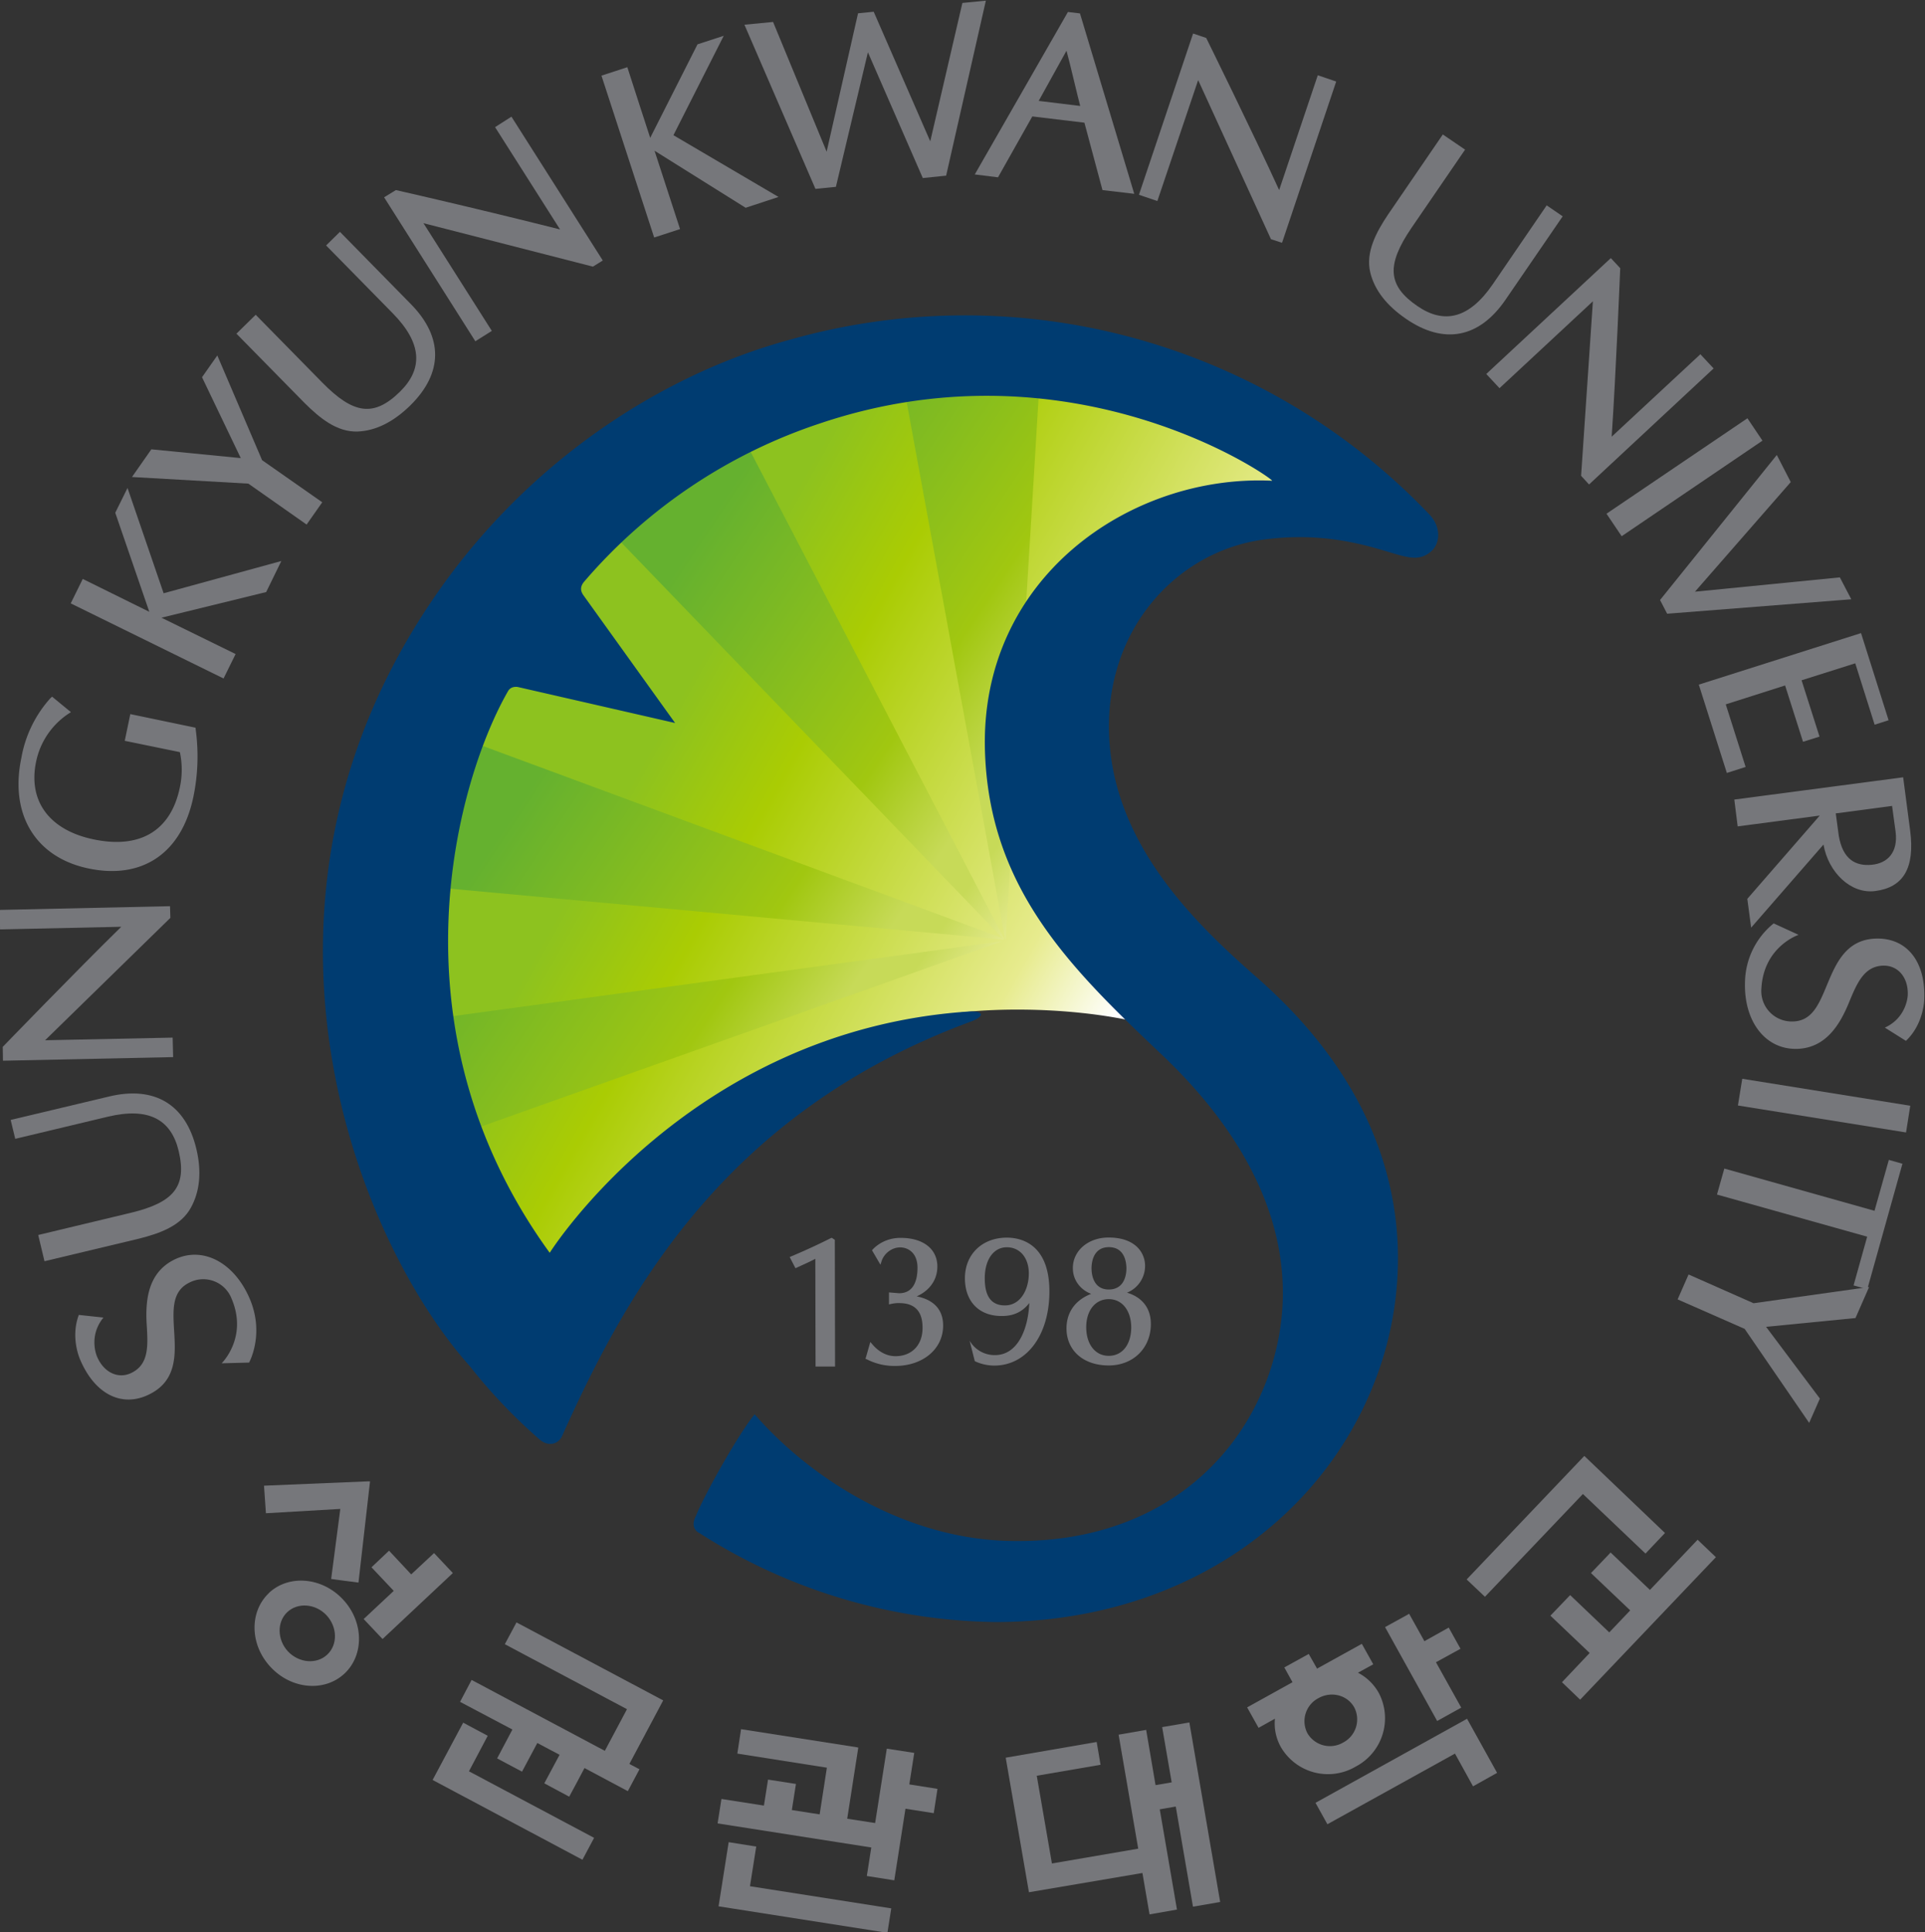 <svg xmlns="http://www.w3.org/2000/svg" width="591.5" height="593.71" style="clip-rule:evenodd;fill-rule:evenodd;image-rendering:optimizeQuality;shape-rendering:geometricPrecision;text-rendering:geometricPrecision" viewBox="0 0 591.5 593.71"><rect x="0" y="0" width="591.5" height="593.71" fill="#333333" stroke="none"/><path fill="none" d="M-11.17-6.39h612.32v606.06H-11.17z" style="fill:#010110;fill-opacity:0"/><defs><linearGradient id="b" x1="0" x2="1" y1="0" y2="0" gradientTransform="rotate(150.6 103.77 255.68)scale(44.372 -44.372)" gradientUnits="userSpaceOnUse" spreadMethod="pad"><stop offset="0" style="stop-opacity:1;stop-color:#fff"/><stop offset=".2" style="stop-opacity:1;stop-color:#e7eb8e"/><stop offset=".76" style="stop-opacity:1;stop-color:#aacc03"/><stop offset="1" style="stop-opacity:1;stop-color:#8dc21f"/></linearGradient><linearGradient id="c" x1="0" x2="1" y1="0" y2="0" gradientTransform="rotate(146.3 91.36 268.83)scale(43.326 -43.326)" gradientUnits="userSpaceOnUse" spreadMethod="pad"><stop offset="0" style="stop-opacity:1;stop-color:#e5ea90"/><stop offset=".12" style="stop-opacity:1;stop-color:#c7da58"/><stop offset=".2" style="stop-opacity:1;stop-color:#c7da58"/><stop offset=".4" style="stop-opacity:1;stop-color:#a1c710"/><stop offset=".93" style="stop-opacity:1;stop-color:#65b12f"/><stop offset="1" style="stop-opacity:1;stop-color:#65b12f"/></linearGradient><linearGradient id="d" x1="0" x2="1" y1="0" y2="0" gradientTransform="rotate(146.3 92.7 273.23)scale(43.321 -43.321)" gradientUnits="userSpaceOnUse" spreadMethod="pad"><stop offset="0" style="stop-opacity:1;stop-color:#e5ea90"/><stop offset=".12" style="stop-opacity:1;stop-color:#c7da58"/><stop offset=".2" style="stop-opacity:1;stop-color:#c7da58"/><stop offset=".4" style="stop-opacity:1;stop-color:#a1c710"/><stop offset=".93" style="stop-opacity:1;stop-color:#65b12f"/><stop offset="1" style="stop-opacity:1;stop-color:#65b12f"/></linearGradient><linearGradient id="e" x1="0" x2="1" y1="0" y2="0" gradientTransform="rotate(146.3 87.85 257.25)scale(43.325 -43.325)" gradientUnits="userSpaceOnUse" spreadMethod="pad"><stop offset="0" style="stop-opacity:1;stop-color:#e5ea90"/><stop offset=".12" style="stop-opacity:1;stop-color:#c7da58"/><stop offset=".2" style="stop-opacity:1;stop-color:#c7da58"/><stop offset=".4" style="stop-opacity:1;stop-color:#a1c710"/><stop offset=".93" style="stop-opacity:1;stop-color:#65b12f"/><stop offset="1" style="stop-opacity:1;stop-color:#65b12f"/></linearGradient><linearGradient id="f" x1="0" x2="1" y1="0" y2="0" gradientTransform="rotate(146.3 86.64 253.25)scale(43.322 -43.322)" gradientUnits="userSpaceOnUse" spreadMethod="pad"><stop offset="0" style="stop-opacity:1;stop-color:#e5ea90"/><stop offset=".12" style="stop-opacity:1;stop-color:#c7da58"/><stop offset=".2" style="stop-opacity:1;stop-color:#c7da58"/><stop offset=".4" style="stop-opacity:1;stop-color:#a1c710"/><stop offset=".93" style="stop-opacity:1;stop-color:#65b12f"/><stop offset="1" style="stop-opacity:1;stop-color:#65b12f"/></linearGradient><clipPath id="a" clipPathUnits="userSpaceOnUse"><path d="M0 858.9h612.28V0H0Z"/></clipPath><clipPath id="g" clipPathUnits="userSpaceOnUse"><path d="M0 858.9h612.28V0H0Z"/></clipPath></defs><g clip-path="url(#a)" transform="matrix(3.698 0 0 -3.698 -836.39 1887.03)"><path d="m0 0-1.53-1.6 3.26-3.1-1.74-1.83-3.25 3.1-1.64-1.71 3.26-3.1-2.3-2.43 1.51-1.45L8.85-.28 7.33 1.17 3.37-3 .1.11z" style="fill:#76777b;fill-opacity:1;fill-rule:nonzero;stroke:none" transform="translate(359.9 381.18)"/><path d="m0 0-6.7 6.4-.12-.12-9.66-10.14 1.52-1.44 8.14 8.54 5.2-4.95z" style="fill:#76777b;fill-opacity:1;fill-rule:nonzero;stroke:none" transform="translate(364.52 382.91)"/><path d="M0 0c.88.82 2.35.7 3.26-.27.9-.98.94-2.44.05-3.27-.88-.82-2.34-.7-3.26.27C-.85-2.3-.88-.82 0 0m-1.52 1.59c-1.66-1.56-1.6-4.32.13-6.16 1.72-1.85 4.47-2.1 6.14-.54 1.65 1.55 1.6 4.32-.13 6.16C2.89 2.9.14 3.14-1.52 1.6" style="fill:#76777b;fill-opacity:1;fill-rule:nonzero;stroke:none" transform="translate(250.05 376.34)"/><path d="m0 0-1.46 1.55-1.9-1.77-1.84 1.97L-6.66.37l1.85-1.96-2.5-2.34 1.57-1.66L.1-.11z" style="fill:#76777b;fill-opacity:1;fill-rule:nonzero;stroke:none" transform="translate(263.7 379.69)"/><path d="m0 0-8.63-.36.16-2.29 6.18.36-.76-5.82c.22-.03 2.04-.28 2.27-.3L.18 0z" style="fill:#76777b;fill-opacity:1;fill-rule:nonzero;stroke:none" transform="translate(256.74 387.2)"/><path d="m0 0 2.26.39L-.3 15.31l-.16-.03-2.1-.36.79-4.59-1.34-.23-.78 4.59-2.29-.4 1.63-9.47-7.17-1.23-1.26 7.29 5.3.91-.32 1.89h-.03l-7.53-1.3 1.93-11.18L-4.2 2.8l.59-3.44 2.28.4-1.43 8.33 1.33.23z" style="fill:#76777b;fill-opacity:1;fill-rule:nonzero;stroke:none" transform="translate(325.3 351.86)"/><path d="m0 0-2.04 1.09-2.54-4.76L7.87-10.3l.97 1.82-10.4 5.53zm12.47-2.71-.7.37 2.81 5.28-.13.07S2.62 9.3 2.39 9.42l-.97-1.81 10.15-5.4-1.84-3.46-11.07 5.89-.96-1.82L2.05.52.78-1.88l2.07-1.1L4.12-.6l1.85-.98L4.7-3.95l2.07-1.11c.12.2 1.27 2.38 1.27 2.38l3.6-1.92.97 1.82z" style="fill:#76777b;fill-opacity:1;fill-rule:nonzero;stroke:none" transform="translate(266.7 366.06)"/><path d="m0 0 .41 2.62-.14.02-2.14.33-.97-6.18-2.32.36.92 5.91-.14.03-9.6 1.5-.31-2.03 7.44-1.17-.6-3.88-2.31.36.34 2.17-.14.02-2.18.34-.34-2.16-3.53.55-.32-2.03 12.77-2-.37-2.37 2.28-.36.93 5.95 2.35-.37.31 2.02zm-12.72-5.16-.15.02-2.14.34-.84-5.33 14.03-2.2.32 2.03-11.74 1.84z" style="fill:#76777b;fill-opacity:1;fill-rule:nonzero;stroke:none" transform="translate(301.73 362.02)"/><path d="m0 0-1.87-1.03 4.33-7.8 2 1.11-2.1 3.77L4.4-2.83l-.98 1.76L1.4-2.2.13.08z" style="fill:#76777b;fill-opacity:1;fill-rule:nonzero;stroke:none" transform="translate(343.13 376.12)"/><path d="m0 0-12.46-6.91.99-1.78 10.6 5.87 1.5-2.72 2 1.12L.13.08z" style="fill:#76777b;fill-opacity:1;fill-rule:nonzero;stroke:none" transform="translate(347.94 367.4)"/><path d="M0 0a2.17 2.17 0 0 0-2.97.77 2.16 2.16 0 0 0 .92 2.92c1.08.6 2.4.25 2.97-.77A2.17 2.17 0 0 0 0 0m1.55 8.2-3.72-2.06-.69 1.22-2.03-1.12.68-1.23-3.77-2.09.95-1.7 1.36.76a4 4 0 0 1 .5-2.37A4.53 4.53 0 0 1 1.04-2a4.53 4.53 0 0 1 1.93 6.1 4.2 4.2 0 0 1-1.74 1.7l1.27.7z" style="fill:#76777b;fill-opacity:1;fill-rule:nonzero;stroke:none" transform="translate(337.78 365.5)"/><path d="m0 0-1.75 1.1C.09 1.94.15 3.78.15 3.78c.07 1.44-.77 2.48-2 2.47-1.62-.02-2.22-1.45-2.9-3.11-.74-1.79-1.88-3.66-4.15-3.8-2.75-.16-4.6 2.27-4.47 5.6a6.4 6.4 0 0 0 2.38 4.82l2.07-.95s-2.9-.96-3.09-4.46a2.53 2.53 0 0 1 2.57-2.74c1.63.01 2.2 1.4 2.87 3.01.75 1.8 1.6 3.86 4.18 3.88 2.53.02 4.06-1.99 3.91-5.1 0 0-.04-2-1.52-3.4" style="fill:#76777b;fill-opacity:1;fill-rule:nonzero;stroke:none" transform="translate(384.54 423.8)"/><path d="m0 0 2.05-.22C.76-1.8 1.52-3.47 1.52-3.47c.56-1.32 1.77-1.89 2.87-1.34 1.46.72 1.36 2.27 1.25 4.06-.11 1.93.1 4.11 2.08 5.23 2.4 1.35 5.13-.02 6.46-3.08 1.3-2.98-.03-5.36-.03-5.36l-2.28-.06s2.2 2.14.83 5.36a2.52 2.52 0 0 1-3.52 1.34C7.73 1.96 7.82.46 7.92-1.3c.12-1.95.26-4.16-2.06-5.3C3.6-7.73 1.34-6.6.12-3.73c0 0-.84 1.8-.12 3.72" style="fill:#76777b;fill-opacity:1;fill-rule:nonzero;stroke:none" transform="translate(232.72 401.03)"/><path d="m0 0-.15-.14a10 10 0 0 1-2.4-4.94c-1-4.76 1.22-8.3 5.6-9.2 4.47-.93 7.72 1.29 8.69 5.95q.57 2.74.2 5.57l-.02.18L6.5-1.45l-.46-2.22 4.58-.94a7 7 0 0 0 0-2.92c-.74-3.6-3.29-5.14-7.16-4.33-3.63.75-5.47 3.13-4.79 6.44a6.3 6.3 0 0 0 2.8 4.07l.1.06z" style="fill:#76777b;fill-opacity:1;fill-rule:nonzero;stroke:none" transform="translate(230.5 452.4)"/><path d="m0 0-1.27-1.81 3.22-6.72-7.43.73-1.61-2.3 9.67-.55 4.84-3.4 1.3 1.85-5 3.5z" style="fill:#76777b;fill-opacity:1;fill-rule:nonzero;stroke:none" transform="translate(244.23 480.75)"/><path d="m0 0 .89 2.02-4.47 5.96 7.43.73 1.13 2.58-9.6-1.35-5.4 2.39-.91-2.07 5.57-2.45z" style="fill:#76777b;fill-opacity:1;fill-rule:nonzero;stroke:none" transform="translate(376.5 392.06)"/><path d="m0 0-3 8.75-1.02-2.06 2.83-8.23-5.53 2.73-1-2.03 12.7-6.24 1 2.03-6.16 3.02L8.52.1l1.26 2.58z" style="fill:#76777b;fill-opacity:1;fill-rule:nonzero;stroke:none" transform="translate(239.77 460.99)"/><path d="m0 0 4.18 8.26L2 7.55-1.93-.22c-.14.4-1.9 5.87-1.9 5.87l-2.15-.7L-1.6-8.5l2.15.7-2.12 6.51L6-6.03l2.73.9z" style="fill:#76777b;fill-opacity:1;fill-rule:nonzero;stroke:none" transform="translate(282.13 499.05)"/><path d="m0 0 1.7.17 2.66 11.18L8.92.9l1.94.2 3.3 14.54-1.95-.19-2.67-11.5-4.7 10.77-1.3-.13L.93 3.09l-4.45 10.78-2.38-.23Z" style="fill:#76777b;fill-opacity:1;fill-rule:nonzero;stroke:none" transform="translate(293.93 494.59)"/><path d="M0 0c.24-.83.98-4.03 1.14-4.59l-3.45.42zm1.12 3.1-1 .12-7.74-13.5 1.93-.24 2.85 5.06 4.33-.52 1.5-5.6 2.64-.31z" style="fill:#76777b;fill-opacity:1;fill-rule:nonzero;stroke:none" transform="translate(314.79 506.07)"/><path d="m0 0-11.71-7.93 1.26-1.87 11.7 7.94z" style="fill:#76777b;fill-opacity:1;fill-rule:nonzero;stroke:none" transform="translate(371.37 475.53)"/><path d="m0 0-13.96 2.24-.36-2.22L-.35-2.22z" style="fill:#76777b;fill-opacity:1;fill-rule:nonzero;stroke:none" transform="translate(384.9 418.41)"/><path d="M0 0c-1.97-2.88-4.05-3.35-6.27-1.83-2.5 1.71-2.58 3.43-.5 6.49l4.46 6.51-1.85 1.26-4.57-6.68c-.96-1.44-1.86-3.1-1.46-4.78q.53-2.19 2.99-3.87C-4.07-5.04-1.14-4.5 1.05-1.3L5.8 5.63l-1.33.91z" style="fill:#76777b;fill-opacity:1;fill-rule:nonzero;stroke:none" transform="translate(350.22 486.68)"/><path d="M0 0c2.45-2.5 2.5-4.62.59-6.5-2.17-2.13-3.87-1.88-6.46.76L-11.4-.11-13-1.68l5.67-5.77c1.24-1.23 2.68-2.43 4.42-2.36q2.25.1 4.37 2.18c2.7 2.67 2.75 5.64.04 8.4l-5.9 6.01-1.15-1.13z" style="fill:#76777b;fill-opacity:1;fill-rule:nonzero;stroke:none" transform="translate(258.82 484.24)"/><path d="M0 0c3.4.81 5.26-.24 5.88-2.85.7-2.95-.4-4.28-3.99-5.14l-7.68-1.84.52-2.18 7.87 1.88c1.7.43 3.47 1.05 4.3 2.58.72 1.31.91 2.94.45 4.87-.88 3.7-3.47 5.26-7.24 4.36L-8.08-.27l.38-1.57z" style="fill:#76777b;fill-opacity:1;fill-rule:nonzero;stroke:none" transform="translate(235.14 417.5)"/><path d="m0 0 .59-1.14 15.3 1.2-.95 1.82L2.9.69l7.96 9.11-1.16 2.25Z" style="fill:#76777b;fill-opacity:1;fill-rule:nonzero;stroke:none" transform="translate(364.11 460.43)"/><path d="m0 0 4.93 1.57 1.49-4.68 1.37.43L6.3 2l4.46 1.41 1.61-5.1 1.16.37-2.29 7.24-13.48-4.28L.09-5.7l1.56.5z" style="fill:#76777b;fill-opacity:1;fill-rule:nonzero;stroke:none" transform="translate(369.57 451.76)"/><path d="m0 0-1.13.32-1.19-4.23L-14.8-.4l-.61-2.16 12.48-3.5-1.13-4.05 1.14-.32z" style="fill:#76777b;fill-opacity:1;fill-rule:nonzero;stroke:none" transform="translate(384.25 413.59)"/><path d="m0 0 4.68.62.29-2.13c.23-1.76-.7-2.64-1.98-2.76C1.67-4.4.58-3.84.25-1.85Zm-8.43 1.15.28-2.23 6.82.9-6.02-6.92.32-2.39 6.01 6.9c.4-2.3 2.27-4.13 4.3-3.86 2.33.3 3.31 1.9 2.9 5.03L5.6 3Z" style="fill:#76777b;fill-opacity:1;fill-rule:nonzero;stroke:none" transform="translate(378.71 442.7)"/><path d="m0 0-1.36-.87 5.4-8.5A647 647 0 0 1-9.6-6.1l-.98-.6L-3-18.66l1.37.86-5.68 8.95 14.08-3.61.82.51z" style="fill:#76777b;fill-opacity:1;fill-rule:nonzero;stroke:none" transform="translate(268.67 500.59)"/><path d="m0 0 .03-1.62 10.07.22C6.42-5 .25-11.38.25-11.38l.02-1.15 14.14.3-.04 1.62-10.6-.22L14.18-.66l-.03.97z" style="fill:#76777b;fill-opacity:1;fill-rule:nonzero;stroke:none" transform="translate(226.15 434.68)"/><path d="m0 0-1.53.52-3.21-9.54C-6.87-4.35-10.8 3.62-10.8 3.62l-1.09.37-4.5-13.4 1.53-.52L-11.47.12l6.05-13.22.92-.3z" style="fill:#76777b;fill-opacity:1;fill-rule:nonzero;stroke:none" transform="translate(337.2 503.51)"/><path d="m0 0-1.1 1.18-7.37-6.85c.35 5.12.71 14 .71 14l-.78.84-10.35-9.63 1.1-1.18 7.76 7.22-.98-14.5.66-.72z" style="fill:#76777b;fill-opacity:1;fill-rule:nonzero;stroke:none" transform="translate(368.56 479.67)"/></g><path d="M274.66 465.58a47.05 47.05 0 0 1-2.77-63.41c4 5.25 9.48 11.32 16.21 16.06 5.26 3.71 12.56 7.42 18.42 7.98 5.56.53 13.83 0 18.84-2.4-3.92 4.02-8.05 8.51-10.08 11.2a21 21 0 0 0-4.2 12.56 20.9 20.9 0 0 0 20.85 20.96 21 21 0 0 0 7.88-1.54 47 47 0 0 1-31.85 12.41 47 47 0 0 1-33.3-13.82" style="fill:url(#b);stroke:none" transform="matrix(3.698 0 0 -3.698 -836.39 1887.03)"/><path d="m276.1 466.97 33.38-34.64.14-.06-22.11 42.46a47 47 0 0 1-11.4-7.77" style="fill:url(#c);stroke:none" transform="matrix(3.698 0 0 -3.698 -836.39 1887.03)"/><path d="m301.14 478.9 8.55-46.65.05-.02 2.85 46.93a47 47 0 0 1-11.45-.27" style="fill:url(#d);stroke:none" transform="matrix(3.698 0 0 -3.698 -836.39 1887.03)"/><path d="m261.12 436.67 48.47-4.46-.11.12L264 449.15a47 47 0 0 1-2.89-12.48" style="fill:url(#e);stroke:none" transform="matrix(3.698 0 0 -3.698 -836.39 1887.03)"/><path d="M261.43 425.53a47 47 0 0 1 2.47-9.65l45.56 16.2z" style="fill:url(#f);stroke:none" transform="matrix(3.698 0 0 -3.698 -836.39 1887.03)"/><g clip-path="url(#g)" transform="matrix(3.698 0 0 -3.698 -836.39 1887.03)"><path d="M0 0a45 45 0 0 0-5.81 6.1c-9.62 10.77-20.63 39.02-2.4 64.68C-.7 81.36 10.1 88.5 20.83 91.4a53.3 53.3 0 0 0 53.13-14.57c.98-1.06.84-2.42.1-3.04-1.1-.92-2.08-.45-4.29.19-3.43 1-6.39 1.22-9.56.81-7.36-.95-13.72-7.78-12.83-17.3.82-8.7 7.54-14.99 12.25-19.13C76.21 23.8 70.7 8.17 69.35 4.74c-4.56-11.66-16.27-19.89-31.48-19.9a46.7 46.7 0 0 0-24.61 7.4c-.36.17-.7.64-.28 1.42.7 1.77 3.62 6.95 4.88 8.44C22.43-3.16 30.13-8.1 38.67-8.41c11.68-.41 19.2 5.92 21.95 13.94 3.08 9.02-.22 18.2-8.96 26.48C44.13 39.14 37.4 45.74 37 57.08c-.52 14.51 12.1 23.15 23.85 22.59.36-.02-16.25 11.93-37.54 4.77A44 44 0 0 1 3.68 71.27c-.45-.54-.17-.95-.01-1.17l7.58-10.56-13.06 2.99s-.54.12-.81-.32C-6.76 55.05-12.85 34.35.83 15.52c0 0 11.6 18.44 34.7 20.04 1.54.1 1.35-.44.34-.81C15.24 27.14 7.12 12 1.87.32 1.56-.4.7-.61 0 0" style="fill:#003c71;fill-opacity:1;fill-rule:nonzero;stroke:none" transform="translate(271.02 390.67)"/><path d="M0 0s1.29.58 1.65.78l.02-8.95h1.62L3.27 2.36l-.26.17-.09-.04A52 52 0 0 0-.48.93Z" style="fill:#76777b;fill-opacity:1;fill-rule:nonzero;stroke:none" transform="translate(292.27 404.91)"/><path d="M0 0q1.96.01 1.95-2.06c0-1.42-.88-2.34-2.24-2.35-1 0-1.66.67-1.9.95l-.2.23-.4-1.4.13-.05a5 5 0 0 1 2.34-.54c2.3 0 3.98 1.41 3.98 3.35C3.66-.1 2.29.4 1.46.56c.9.39 1.72 1.22 1.72 2.48C3.18 4.5 2 5.42.14 5.42c-1.58.01-2.39-1.03-2.39-1.03l.7-1.2.11.34c.19.54.77 1.09 1.52 1.1.67 0 1.45-.45 1.45-1.7C1.53 1.98 1.26.82 0 .82l-.84.07v-1S-.37.02 0 0" style="fill:#76777b;fill-opacity:1;fill-rule:nonzero;stroke:none" transform="translate(300.88 402.01)"/><path d="M0 0q-1.69-.01-1.68 2.26c0 1.54.73 2.57 1.83 2.57 1.09 0 1.83-.87 1.83-2.18S1.3 0 0 0m-2.94-2.93.43-1.7S-1.83-5-.89-5C1.8-5 3.69-2.47 3.69 1.16c0 4.04-2.47 4.47-3.53 4.47-2.06 0-3.49-1.39-3.49-3.37C-3.33.32-2.15-.9-.25-.88Q1.19-.89 2.02.2c-.1-2.26-1-4.32-2.84-4.33a2.4 2.4 0 0 0-2.12 1.2" style="fill:#76777b;fill-opacity:1;fill-rule:nonzero;stroke:none" transform="translate(309.68 401.82)"/><path d="M0 0c-1.11 0-1.86.94-1.87 2.35S-1.12 4.71 0 4.71s1.86-.95 1.87-2.35C1.86.93 1.13 0 0 0m-1.43 7.27c0 .41.1 1.75 1.43 1.76 1.32 0 1.46-1.23 1.47-1.76 0-.41-.1-1.75-1.46-1.76-1.34 0-1.44 1.35-1.44 1.76M1.5 5.24a2.4 2.4 0 0 1 1.52 2.23c0 1.09-.8 2.36-3.03 2.36-1.7 0-2.98-1.1-2.97-2.55 0-1.08.73-1.84 1.52-2.13-1.31-.51-2.05-1.52-2.05-2.88C-3.5.43-2.1-.8 0-.8c2.04 0 3.5 1.45 3.5 3.44 0 1.83-1.35 2.43-2 2.61" style="fill:#76777b;fill-opacity:1;fill-rule:nonzero;stroke:none" transform="translate(318.3 397.63)"/></g></svg>